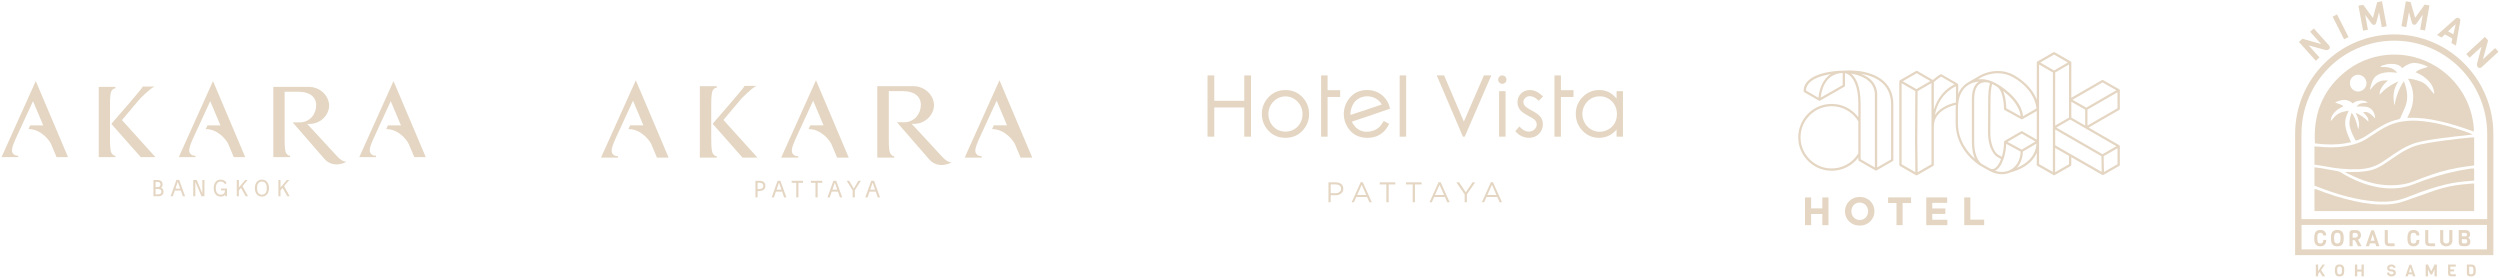 <svg xmlns="http://www.w3.org/2000/svg" width="972" height="108" viewBox="0 0 972 108" fill="none"><path d="M0.605 61.081H7.103V60.55C6.507 60.55 5.439 60.49 4.847 59.348C4.104 57.908 5.815 54.602 6.828 52.351C7.617 50.599 12.835 39.323 12.835 39.323L16.806 48.76H11.73L11.083 50.186C16.022 50.186 19.264 54.648 19.837 55.969L21.988 61.081H26.445L13.908 31.523L0.605 61.081Z" fill="#E4D6C2"></path><path d="M131.374 61.086C130.879 60.591 121.561 50.489 119.452 48.196H120.204C124.757 48.196 128.032 44.574 127.954 40.915C127.871 37.255 124.469 33.702 119.915 33.775H106.269V61.082H112.753V60.55C112.335 60.55 112.01 60.49 111.382 59.715C110.886 59.105 110.666 57.633 110.666 54.112V35.673H116.132C120.264 35.673 122.932 37.599 122.932 40.919C122.932 44.239 120.58 47.582 116.449 47.582C115.958 47.582 113.789 47.582 113.789 47.582C113.789 47.582 124.615 60.087 126.115 61.76C129.806 65.883 134.804 62.856 134.804 62.856C134.804 62.856 133.543 63.26 131.379 61.091" fill="#E4D6C2"></path><path d="M43.493 59.719C42.994 59.109 42.76 57.638 42.76 54.116V40.745C42.76 37.223 42.994 35.751 43.493 35.141C44.122 34.366 44.447 34.403 44.869 34.403V33.779H38.385V61.09H44.869V60.559C44.452 60.559 44.126 60.499 43.493 59.724" fill="#E4D6C2"></path><path d="M69.512 61.081H76.009V60.55C75.413 60.55 74.34 60.49 73.753 59.348C73.01 57.908 74.721 54.602 75.734 52.351C76.523 50.599 81.737 39.323 81.737 39.323L85.708 48.76H80.632L79.985 50.186C84.924 50.186 88.161 54.648 88.739 55.969L90.889 61.081H95.346L82.814 31.523L69.512 61.081Z" fill="#E4D6C2"></path><path d="M153 31.523L139.697 61.081H146.195V60.55C145.599 60.55 144.53 60.49 143.939 59.348C143.196 57.908 144.906 54.602 145.92 52.351C146.708 50.599 151.922 39.323 151.922 39.323L155.893 48.76H150.817L150.171 50.186C155.109 50.186 158.346 54.648 158.924 55.969L161.075 61.081H165.532L153 31.523Z" fill="#E4D6C2"></path><path d="M54.178 38.672C54.178 38.672 58.158 34.468 60.066 33.651H55.531C55.531 34.156 43.319 48.114 43.319 48.114L43.466 48.123L43.347 48.224L54.71 61.082H60.423L47.414 46.697L54.178 38.668V38.672Z" fill="#E4D6C2"></path><path d="M63.564 74.504C63.564 75.572 62.899 76.315 61.432 76.315H59.657V69.973H61.102C62.537 69.973 63.211 70.629 63.211 71.688C63.211 72.298 62.982 72.729 62.643 72.981C63.165 73.215 63.569 73.687 63.569 74.504H63.564ZM61.006 70.707H60.483V72.752H61.262C61.946 72.752 62.4 72.426 62.4 71.729C62.4 71.092 62.024 70.707 61.01 70.707H61.006ZM62.753 74.536C62.753 73.775 62.271 73.477 61.382 73.477H60.483V75.577H61.34C62.345 75.577 62.757 75.246 62.757 74.536H62.753Z" fill="#E4D6C2"></path><path d="M70.323 74.091H67.962L67.201 76.31H66.325L68.59 69.968H69.681L71.965 76.31H71.089L70.319 74.091H70.323ZM70.067 73.366L69.15 70.688H69.122L68.205 73.366H70.067Z" fill="#E4D6C2"></path><path d="M79.485 69.973V76.315H78.339L75.95 70.684V76.315H75.129V69.973H76.486L78.664 75.219V69.973H79.485Z" fill="#E4D6C2"></path><path d="M88.252 73.302V76.31H87.647L87.56 75.723C87.166 76.177 86.606 76.438 85.836 76.438C84.016 76.438 83.08 74.976 83.08 73.151C83.08 71.326 84.016 69.826 85.836 69.826C86.877 69.826 87.675 70.344 88.12 71.165L87.464 71.619C87.184 71.014 86.643 70.578 85.827 70.578C84.447 70.578 83.901 71.793 83.901 73.16C83.901 74.526 84.433 75.686 85.827 75.686C86.868 75.686 87.455 75.04 87.496 74.114V74.036H85.946V73.302H88.248H88.252Z" fill="#E4D6C2"></path><path d="M93.7 73.05L92.879 74.04V76.315H92.058V69.973H92.879V72.894L95.337 69.973H96.263L94.269 72.371L96.428 76.315H95.52L93.7 73.055V73.05Z" fill="#E4D6C2"></path><path d="M99.097 73.137C99.097 71.325 100.023 69.831 101.844 69.831C103.664 69.831 104.581 71.325 104.581 73.137C104.581 74.948 103.655 76.443 101.844 76.443C100.033 76.443 99.097 74.966 99.097 73.137ZM103.742 73.146C103.742 71.779 103.242 70.583 101.844 70.583C100.445 70.583 99.945 71.779 99.945 73.146C99.945 74.512 100.445 75.691 101.844 75.691C103.242 75.691 103.742 74.517 103.742 73.146Z" fill="#E4D6C2"></path><path d="M109.887 73.05L109.066 74.04V76.315H108.245V69.973H109.066V72.894L111.524 69.973H112.45L110.455 72.371L112.615 76.315H111.707L109.887 73.055V73.05Z" fill="#E4D6C2"></path><path d="M233.683 61.264H240.288V60.723C239.682 60.723 238.596 60.663 237.995 59.502C237.24 58.038 238.978 54.678 240.008 52.389C240.81 50.608 246.115 39.146 246.115 39.146L250.151 48.739H244.991L244.334 50.189C249.354 50.189 252.65 54.724 253.233 56.067L255.419 61.264H259.949L247.205 31.217L233.683 61.264Z" fill="#E4D6C2"></path><path d="M366.613 61.268C366.11 60.765 356.638 50.496 354.494 48.165H355.258C359.887 48.165 363.215 44.483 363.136 40.763C363.052 37.043 359.593 33.431 354.965 33.505H341.093V61.263H347.684V60.723C347.26 60.723 346.929 60.662 346.29 59.874C345.787 59.254 345.563 57.758 345.563 54.178V35.435H351.119C355.319 35.435 358.032 37.393 358.032 40.768C358.032 44.143 355.641 47.541 351.441 47.541C350.942 47.541 348.737 47.541 348.737 47.541C348.737 47.541 359.743 60.252 361.267 61.953C365.019 66.144 370.1 63.067 370.1 63.067C370.1 63.067 368.818 63.478 366.618 61.273" fill="#E4D6C2"></path><path d="M277.28 59.88C276.772 59.26 276.534 57.763 276.534 54.184V40.591C276.534 37.011 276.772 35.515 277.28 34.895C277.918 34.107 278.249 34.145 278.678 34.145V33.511H272.087V61.273H278.678V60.733C278.254 60.733 277.923 60.672 277.28 59.884" fill="#E4D6C2"></path><path d="M303.728 61.264H310.333V60.723C309.727 60.723 308.637 60.663 308.04 59.502C307.285 58.038 309.023 54.678 310.054 52.389C310.855 50.608 316.155 39.146 316.155 39.146L320.192 48.739H315.032L314.375 50.189C319.395 50.189 322.686 54.724 323.273 56.067L325.459 61.264H329.99L317.251 31.217L303.728 61.264Z" fill="#E4D6C2"></path><path d="M388.596 31.217L375.074 61.264H381.679V60.723C381.073 60.723 379.987 60.663 379.385 59.502C378.63 58.038 380.369 54.678 381.399 52.389C382.201 50.608 387.501 39.146 387.501 39.146L391.537 48.739H386.377L385.72 50.189C390.74 50.189 394.031 54.724 394.618 56.067L396.805 61.264H401.335L388.596 31.217Z" fill="#E4D6C2"></path><path d="M288.141 38.484C288.141 38.484 292.187 34.21 294.126 33.38H289.516C289.516 33.893 277.103 48.082 277.103 48.082L277.252 48.091L277.131 48.193L288.682 61.264H294.49L281.266 46.641L288.141 38.479V38.484Z" fill="#E4D6C2"></path><path d="M294.546 74.32V76.749H293.711V70.302H295.417C296.904 70.302 297.585 71.127 297.585 72.204C297.585 73.868 296.34 74.302 294.546 74.32ZM296.76 72.293C296.76 71.589 296.405 71.048 295.319 71.048H294.546V73.546C296.046 73.546 296.76 73.202 296.76 72.293Z" fill="#E4D6C2"></path><path d="M304.082 74.488H301.682L300.908 76.744H300.018L302.32 70.298H303.43L305.751 76.744H304.861L304.078 74.488H304.082ZM303.826 73.752L302.894 71.03H302.866L301.933 73.752H303.826Z" fill="#E4D6C2"></path><path d="M312.216 71.081H310.422V76.744H309.587V71.081H307.793V70.298H312.221V71.081H312.216Z" fill="#E4D6C2"></path><path d="M319.693 71.081H317.898V76.744H317.064V71.081H315.27V70.298H319.698V71.081H319.693Z" fill="#E4D6C2"></path><path d="M325.785 74.488H323.385L322.611 76.744H321.72L324.023 70.298H325.133L327.454 76.744H326.564L325.78 74.488H325.785ZM325.529 73.752L324.596 71.03H324.569L323.636 73.752H325.529Z" fill="#E4D6C2"></path><path d="M332.353 74.017V76.749H331.519V74.036L329.188 70.293H330.167L331.952 73.36L333.714 70.293H334.693L332.353 74.017Z" fill="#E4D6C2"></path><path d="M340.487 74.488H338.087L337.313 76.744H336.423L338.725 70.298H339.835L342.156 76.744H341.266L340.483 74.488H340.487ZM340.231 73.752L339.299 71.03H339.271L338.338 73.752H340.231Z" fill="#E4D6C2"></path><path d="M516.505 70.898H519.392C521.134 70.898 522.28 71.828 522.28 73.353V73.376C522.28 75.046 520.89 75.908 519.248 75.908H517.375V78.64H516.504V70.898H516.505ZM519.282 75.112C520.561 75.112 521.399 74.426 521.399 73.409V73.388C521.399 72.281 520.572 71.706 519.326 71.706H517.375V75.112H519.282Z" fill="#E4D6C2"></path><path d="M529.038 70.843H529.853L533.369 78.64H532.432L531.529 76.594H527.329L526.415 78.64H525.522L529.038 70.843ZM531.187 75.809L529.435 71.861L527.671 75.809H531.188H531.187Z" fill="#E4D6C2"></path><path d="M539.025 71.706H536.434V70.898H542.497V71.706H539.906V78.64H539.024V71.706H539.025Z" fill="#E4D6C2"></path><path d="M549.254 71.706H546.663V70.898H552.725V71.706H550.134V78.64H549.253V71.706H549.254Z" fill="#E4D6C2"></path><path d="M559.307 70.843H560.122L563.639 78.64H562.702L561.798 76.594H557.599L556.685 78.64H555.792L559.307 70.843ZM561.456 75.809L559.704 71.861L557.94 75.809H561.457H561.456Z" fill="#E4D6C2"></path><path d="M569.448 75.577L566.241 70.898H567.3L569.901 74.769L572.524 70.898H573.538L570.331 75.566V78.64H569.449V75.577H569.448Z" fill="#E4D6C2"></path><path d="M579.655 70.843H580.471L583.987 78.64H583.05L582.147 76.594H577.947L577.033 78.64H576.14L579.655 70.843ZM581.805 75.809L580.053 71.861L578.289 75.809H581.805Z" fill="#E4D6C2"></path><path d="M546.711 29.325H544.196V53.136H546.711V29.325Z" fill="#E4D6C2"></path><path d="M483.766 39.193H472.114V29.325H469.487V53.136H472.114V41.781H483.766V53.136H486.393V29.325H483.766V39.193Z" fill="#E4D6C2"></path><path d="M499.798 35.003C497.087 35.003 494.811 36.003 493.035 37.977C491.422 39.766 490.604 41.907 490.604 44.342C490.604 46.777 491.468 48.976 493.173 50.812C494.879 52.652 497.109 53.584 499.799 53.584C502.489 53.584 504.702 52.651 506.409 50.812C508.114 48.975 508.978 46.799 508.978 44.342C508.978 41.886 508.16 39.75 506.546 37.961C504.77 35.998 502.5 35.003 499.799 35.003H499.798ZM505.536 47.838C504.943 48.897 504.133 49.726 503.126 50.302C502.118 50.878 500.995 51.171 499.79 51.171C498.585 51.171 497.462 50.879 496.454 50.302C495.447 49.726 494.637 48.897 494.044 47.838C493.451 46.777 493.15 45.617 493.15 44.389C493.15 42.485 493.809 40.839 495.109 39.499C496.409 38.158 497.983 37.478 499.79 37.478C501.598 37.478 503.158 38.158 504.462 39.499C505.767 40.84 506.429 42.485 506.429 44.389C506.429 45.616 506.128 46.776 505.536 47.838Z" fill="#E4D6C2"></path><path d="M516.161 29.325H513.645V53.136H516.161V37.704H521.047V35.067H516.161V29.325Z" fill="#E4D6C2"></path><path d="M569.146 47.284L561.506 29.411L561.469 29.325H558.61L568.751 53.049L568.789 53.136H569.486L579.722 29.524L579.808 29.325H576.949L569.146 47.284Z" fill="#E4D6C2"></path><path d="M585.36 35.451H582.844V53.135H585.36V35.451Z" fill="#E4D6C2"></path><path d="M584.096 29.325C583.657 29.325 583.274 29.487 582.958 29.806C582.642 30.125 582.481 30.516 582.481 30.966C582.481 31.416 582.642 31.793 582.958 32.111C583.274 32.43 583.657 32.593 584.096 32.593C584.534 32.593 584.93 32.431 585.246 32.111C585.562 31.793 585.723 31.407 585.723 30.966C585.723 30.524 585.563 30.125 585.246 29.806C584.93 29.488 584.542 29.325 584.096 29.325Z" fill="#E4D6C2"></path><path d="M594.783 37.383C595.878 37.383 597.022 37.956 598.183 39.086L598.285 39.185L599.917 37.493L599.815 37.393C598.178 35.806 596.522 35.002 594.895 35.002C593.491 35.002 592.311 35.456 591.388 36.353C590.465 37.251 589.996 38.394 589.996 39.75C589.996 40.789 590.29 41.727 590.869 42.536C591.445 43.34 592.537 44.162 594.115 44.979C595.549 45.713 596.481 46.326 596.881 46.798C597.272 47.27 597.471 47.815 597.471 48.418C597.471 49.151 597.169 49.799 596.575 50.343C595.976 50.892 595.24 51.169 594.386 51.169C593.157 51.169 591.973 50.534 590.866 49.282L590.759 49.161L589.173 50.971L589.245 51.064C589.852 51.845 590.629 52.468 591.555 52.912C592.48 53.356 593.464 53.582 594.482 53.582C596.014 53.582 597.31 53.067 598.332 52.053C599.356 51.039 599.875 49.783 599.875 48.322C599.875 47.283 599.571 46.335 598.969 45.501C598.362 44.688 597.207 43.835 595.534 42.965C594.195 42.273 593.307 41.667 592.895 41.161C592.494 40.678 592.29 40.165 592.29 39.637C592.29 39.034 592.528 38.518 593.019 38.063C593.506 37.61 594.1 37.382 594.783 37.382L594.783 37.383Z" fill="#E4D6C2"></path><path d="M628.521 35.451V38.364C627.698 37.304 626.749 36.487 625.694 35.931C624.526 35.315 623.203 35.003 621.763 35.003C619.27 35.003 617.107 35.915 615.334 37.717C613.562 39.517 612.663 41.713 612.663 44.246C612.663 46.779 613.553 49.058 615.309 50.863C617.066 52.669 619.215 53.585 621.698 53.585C623.095 53.585 624.401 53.289 625.578 52.706C626.651 52.176 627.64 51.398 628.521 50.392V53.136H631.005V35.451H628.521ZM627.799 47.874C627.226 48.9 626.395 49.725 625.33 50.327C624.264 50.929 623.119 51.236 621.93 51.236C620.741 51.236 619.632 50.928 618.604 50.321C617.575 49.714 616.743 48.852 616.132 47.761C615.521 46.671 615.212 45.511 615.212 44.317C615.212 43.123 615.518 41.954 616.124 40.874C616.73 39.793 617.555 38.944 618.58 38.347C619.604 37.75 620.737 37.447 621.947 37.447C623.83 37.447 625.437 38.115 626.724 39.433C628.013 40.752 628.666 42.417 628.666 44.382C628.666 45.671 628.375 46.847 627.801 47.875L627.799 47.874Z" fill="#E4D6C2"></path><path d="M606.89 29.325H604.375V53.136H606.89V37.704H611.776V35.067H606.89V29.325Z" fill="#E4D6C2"></path><path d="M538.711 38.431C536.926 36.156 534.505 35.002 531.516 35.002C528.528 35.002 526.262 36.129 524.529 38.351C523.165 40.096 522.473 42.111 522.473 44.34C522.473 46.71 523.29 48.864 524.901 50.743C526.516 52.627 528.785 53.583 531.644 53.583C532.932 53.583 534.103 53.383 535.125 52.99C536.147 52.597 537.08 52.014 537.898 51.259C538.715 50.505 539.444 49.502 540.066 48.276L540.13 48.15L538.006 47.031L537.938 47.145C537.267 48.263 536.638 49.083 536.067 49.581C535.497 50.077 534.796 50.481 533.982 50.781C533.166 51.082 532.315 51.235 531.454 51.235C529.672 51.235 528.155 50.597 526.945 49.339C526.368 48.74 525.925 48.054 525.61 47.289L531.132 45.447L533.574 44.611L533.991 44.468L534.408 44.325L540.16 42.357L540.206 42.342L540.298 42.31L540.432 42.264C540.142 40.805 539.572 39.519 538.713 38.431H538.711ZM537.213 40.641C537.206 40.644 534.732 41.484 532.019 42.392C531.877 42.44 531.736 42.487 531.592 42.535C531.45 42.582 531.308 42.63 531.165 42.677C529.762 43.145 528.36 43.609 527.252 43.965L526.165 44.328L525.737 44.471L525.31 44.613L525.062 44.696C525.061 44.668 525.057 44.641 525.056 44.613C525.053 44.566 525.053 44.518 525.051 44.471C525.049 44.423 525.048 44.375 525.047 44.328C525.043 43.745 525.134 43.175 525.257 42.677C525.269 42.629 525.281 42.582 525.294 42.535C525.306 42.486 525.319 42.439 525.332 42.392H525.322C525.386 42.182 525.455 41.981 525.526 41.786C525.686 41.342 525.823 41.063 525.823 41.063H525.827C526.215 40.225 526.691 39.545 527.254 39.043C528.445 37.973 529.889 37.432 531.548 37.432C532.553 37.432 533.526 37.648 534.44 38.074C535.352 38.5 536.094 39.068 536.646 39.761C536.852 40.02 537.041 40.314 537.212 40.641H537.213Z" fill="#E4D6C2"></path><path d="M708.531 87.534V83.203H704.159V87.534H701.785V76.754H704.159V81.02H708.531V76.754H710.905V87.534H708.531Z" fill="#E4D6C2"></path><path d="M728.353 84.303C728.067 84.976 727.668 85.564 727.157 86.076C726.651 86.582 726.044 86.986 725.337 87.278C724.629 87.569 723.867 87.718 723.034 87.718C722.202 87.718 721.44 87.569 720.738 87.278C720.042 86.986 719.435 86.588 718.93 86.094C718.424 85.594 718.025 85.011 717.746 84.339C717.46 83.667 717.323 82.947 717.323 82.174V82.144C717.323 81.376 717.466 80.651 717.758 79.979C718.043 79.306 718.442 78.717 718.953 78.206C719.465 77.694 720.066 77.296 720.774 77.004C721.476 76.713 722.243 76.564 723.076 76.564C723.909 76.564 724.67 76.713 725.372 77.004C726.068 77.296 726.675 77.694 727.181 78.188C727.686 78.688 728.085 79.271 728.364 79.943C728.65 80.615 728.787 81.335 728.787 82.108V82.138C728.787 82.905 728.644 83.631 728.353 84.303ZM726.306 82.138C726.306 81.674 726.229 81.24 726.068 80.829C725.908 80.419 725.682 80.062 725.39 79.752C725.099 79.443 724.754 79.199 724.349 79.021C723.95 78.842 723.51 78.753 723.04 78.753C722.57 78.753 722.118 78.842 721.726 79.015C721.333 79.187 720.994 79.431 720.708 79.741C720.429 80.05 720.203 80.407 720.048 80.811C719.887 81.216 719.81 81.65 719.81 82.114V82.144C719.81 82.608 719.887 83.042 720.048 83.453C720.209 83.863 720.435 84.22 720.726 84.529C721.018 84.839 721.363 85.083 721.761 85.261C722.154 85.44 722.594 85.529 723.076 85.529C723.558 85.529 723.986 85.44 724.385 85.267C724.783 85.094 725.128 84.851 725.408 84.541C725.688 84.232 725.914 83.875 726.068 83.471C726.229 83.066 726.306 82.632 726.306 82.168V82.138Z" fill="#E4D6C2"></path><path d="M739.733 78.938V87.534H737.359V78.938H734.081V76.749H743.016V78.938H739.733Z" fill="#E4D6C2"></path><path d="M748.941 87.534V76.754H757.056V78.866H751.279V81.055H756.36V83.167H751.279V85.434H757.133V87.546H748.941V87.534Z" fill="#E4D6C2"></path><path d="M763.7 87.534V76.754H766.074V85.392H771.452V87.534H763.7Z" fill="#E4D6C2"></path><path d="M823.974 56.457L812.07 49.592L823.962 42.727C824.098 42.65 824.188 42.501 824.188 42.34V35.089C824.188 35.059 824.17 35.035 824.164 35.011C824.152 34.964 824.152 34.91 824.122 34.869C824.104 34.845 824.081 34.827 824.057 34.803C824.027 34.768 823.997 34.732 823.956 34.702L817.686 31.145C817.549 31.067 817.382 31.067 817.24 31.145L805.33 38.016V24.28C805.33 24.119 805.247 23.971 805.104 23.893C805.08 23.881 805.05 23.881 805.027 23.875L798.84 20.306C798.703 20.229 798.531 20.229 798.394 20.306L792.219 23.863C792.189 23.875 792.153 23.869 792.124 23.887C791.987 23.965 791.898 24.113 791.898 24.274V38.795C790.88 36.094 788.519 32.364 783.058 29.223C783.028 29.206 782.992 29.188 782.957 29.182C780.993 28.087 778.828 27.558 776.532 27.593C772.861 27.665 770.155 29.17 770.036 29.235L765.265 31.972C765.235 31.989 765.211 32.019 765.188 32.043C763.433 33.084 762.154 34.589 761.351 36.534V32.888C761.351 32.888 761.339 32.852 761.339 32.834C761.333 32.781 761.321 32.727 761.297 32.68C761.279 32.644 761.243 32.614 761.214 32.584C761.196 32.566 761.184 32.543 761.166 32.531H761.154C761.142 32.525 761.142 32.513 761.13 32.507L754.866 28.902C754.73 28.825 754.563 28.825 754.426 28.902C754.39 28.92 753.117 29.658 751.505 31.085L745.438 27.593C745.301 27.516 745.128 27.516 744.991 27.593L738.674 31.21C738.632 31.234 738.602 31.276 738.573 31.311C738.555 31.335 738.525 31.347 738.513 31.371C738.489 31.418 738.483 31.472 738.471 31.526C738.471 31.549 738.454 31.573 738.454 31.597V64.137C738.46 64.297 738.543 64.446 738.686 64.523L744.926 68.117C744.997 68.158 745.069 68.176 745.146 68.176C745.223 68.176 745.301 68.158 745.366 68.117L751.642 64.512C751.779 64.434 751.868 64.285 751.868 64.125V49.223C751.868 49.223 751.868 49.193 751.868 49.181C751.868 46.255 753.379 43.935 756.36 42.287C757.966 41.401 759.584 40.954 760.411 40.764C760.375 41.258 760.351 41.757 760.351 42.287V47.879C760.351 58.521 769.405 64.125 769.988 64.47C770.006 64.482 770.018 64.488 770.024 64.488C770.024 64.488 770.054 64.506 770.071 64.512C770.083 64.512 770.095 64.512 770.107 64.517L773.105 66.213C773.105 66.213 773.135 66.243 773.153 66.255C774.854 67.236 776.639 67.736 778.34 67.736C779.518 67.736 780.654 67.498 781.695 67.016C784.979 66.147 789.946 64.083 791.886 59.36V64.065C791.886 64.226 791.969 64.375 792.112 64.452L798.191 67.92C798.227 68.004 798.287 68.075 798.364 68.117C798.435 68.158 798.513 68.176 798.59 68.176C798.667 68.176 798.745 68.158 798.81 68.117L805.098 64.512C805.235 64.434 805.324 64.285 805.324 64.125V61.115L817.382 68.015C817.448 68.051 817.525 68.075 817.602 68.075C817.68 68.075 817.757 68.057 817.823 68.015L823.962 64.482C824.098 64.404 824.188 64.256 824.188 64.095V56.849C824.188 56.689 824.104 56.54 823.962 56.463L823.974 56.457ZM805.33 60.08L804.884 59.824L804.438 59.568L799.06 56.487V50.359L804.354 53.417L804.438 53.465L804.884 53.721L805.33 53.976L817.013 60.722L817.144 66.838L805.33 60.074V60.08ZM804.438 63.863L799.042 66.957V57.516L804.438 60.603V63.869V63.863ZM784.123 65.261C784.307 65.065 784.474 64.863 784.64 64.648C784.64 64.648 784.646 64.642 784.652 64.636C784.807 64.428 784.955 64.214 785.098 63.988C785.104 63.976 785.11 63.964 785.122 63.952C785.985 62.548 786.472 60.829 786.508 58.926L791.802 55.82C791.446 61.085 787.591 63.839 784.134 65.261H784.123ZM752.267 44.756C752.273 44.72 752.285 44.69 752.291 44.654C752.368 44.268 752.451 43.899 752.546 43.536C752.57 43.447 752.594 43.358 752.618 43.268C752.832 42.477 753.088 41.745 753.379 41.067C753.409 41.002 753.433 40.937 753.462 40.871C753.76 40.193 754.087 39.574 754.432 39.009C754.456 38.967 754.486 38.92 754.515 38.878C754.872 38.307 755.241 37.79 755.622 37.326C755.646 37.302 755.663 37.272 755.687 37.248C756.08 36.778 756.473 36.362 756.871 35.987C756.883 35.975 756.895 35.963 756.913 35.951C757.109 35.767 757.305 35.594 757.496 35.434C757.698 35.267 757.894 35.113 758.085 34.964C758.085 34.964 758.097 34.958 758.102 34.952C758.287 34.815 758.471 34.684 758.65 34.565C758.656 34.565 758.662 34.559 758.668 34.553C759.025 34.316 759.358 34.113 759.661 33.953C759.673 33.947 759.685 33.941 759.691 33.935C759.982 33.774 760.238 33.655 760.446 33.56C760.452 33.56 760.464 33.554 760.47 33.548V39.836C759.126 40.121 754.545 41.329 752.279 44.756H752.267ZM739.346 63.869V32.358L744.67 35.428L744.563 54.607L744.688 66.945L739.346 63.869ZM739.792 31.585L745.211 28.48L750.518 31.531L745.116 34.649L743.552 33.75L739.792 31.585ZM759.911 32.822C759.911 32.822 759.869 32.84 759.851 32.852C759.792 32.882 759.732 32.912 759.667 32.941C759.602 32.977 759.536 33.007 759.465 33.042C759.364 33.096 759.263 33.15 759.161 33.209C759.096 33.245 759.031 33.286 758.959 33.328C758.888 33.37 758.816 33.411 758.745 33.453C758.668 33.501 758.596 33.548 758.519 33.596C758.448 33.643 758.37 33.691 758.293 33.744C758.216 33.798 758.132 33.846 758.055 33.905C757.942 33.982 757.823 34.066 757.71 34.155C757.603 34.232 757.496 34.316 757.389 34.399C757.305 34.464 757.216 34.536 757.127 34.607C757.044 34.678 756.954 34.75 756.871 34.821C756.782 34.898 756.699 34.97 756.609 35.053C756.526 35.13 756.437 35.208 756.354 35.285C756.246 35.386 756.133 35.493 756.026 35.606C755.967 35.666 755.907 35.713 755.854 35.773C755.437 36.195 755.009 36.689 754.581 37.254C754.575 37.26 754.569 37.272 754.563 37.278C754.432 37.456 754.301 37.635 754.17 37.825C754.147 37.855 754.129 37.891 754.105 37.926C753.992 38.093 753.879 38.271 753.766 38.45C753.736 38.503 753.7 38.557 753.671 38.611C753.57 38.777 753.468 38.944 753.373 39.122C753.332 39.194 753.296 39.265 753.26 39.336C753.171 39.503 753.082 39.669 752.998 39.842C752.957 39.925 752.915 40.014 752.874 40.104C752.796 40.27 752.713 40.443 752.642 40.615C752.6 40.716 752.558 40.818 752.517 40.919C752.445 41.091 752.374 41.264 752.308 41.436C752.267 41.549 752.225 41.668 752.183 41.781C752.124 41.954 752.059 42.132 752.005 42.311C751.963 42.436 751.928 42.566 751.886 42.697C751.886 42.697 751.886 42.709 751.886 42.715V31.93C753.153 30.776 754.23 30.056 754.676 29.782L759.935 32.81L759.911 32.822ZM750.97 63.857L745.586 66.951H745.58L745.455 54.607L745.503 46.273V45.761L745.527 41.424L745.539 39.788L745.562 35.428L749.352 33.245L750.589 32.531L750.964 32.317V32.81V48.402V48.92V49.437V63.869L750.97 63.857ZM761.243 47.867V42.275C761.243 37.623 762.707 34.518 765.699 32.775C766.151 32.531 766.651 32.323 767.222 32.138L767.359 32.097C767.424 32.079 767.484 32.055 767.567 32.037C767.847 31.96 768.132 31.894 768.418 31.847C768.483 31.835 768.543 31.829 768.608 31.817C768.846 31.781 769.09 31.746 769.34 31.728C769.364 31.728 769.393 31.728 769.417 31.722C769.364 31.752 769.31 31.799 769.256 31.835C769.233 31.853 769.209 31.87 769.185 31.888C769.096 31.948 769.007 32.001 768.917 32.073C767.412 33.28 766.651 35.499 766.651 38.67V49.651C766.651 49.651 766.651 49.699 766.651 49.723V55.077C766.651 58.182 767.21 60.318 767.876 61.763C765.152 59.342 761.249 54.69 761.249 47.879L761.243 47.867ZM776.55 28.486C778.733 28.45 780.767 28.956 782.618 30.009C782.647 30.026 782.677 30.038 782.713 30.044C790.809 34.744 791.683 40.889 791.779 42.186L786.544 45.184C785.943 38.182 777.157 33.06 776.77 32.834L775.854 32.311C775.431 32.073 774.967 31.853 774.39 31.615C774.206 31.543 774.027 31.478 773.843 31.413C773.825 31.407 773.801 31.395 773.784 31.389C773.587 31.323 773.391 31.258 773.195 31.204C772.725 31.067 772.267 30.966 771.826 30.901L771.577 30.865C771.291 30.829 770.994 30.806 770.643 30.782H770.565C770.559 30.782 770.547 30.782 770.541 30.782C770.024 30.764 769.512 30.782 769.007 30.835L770.47 29.997C770.47 29.997 773.105 28.539 776.544 28.474L776.55 28.486ZM793.266 24.292L798.62 21.21L803.98 24.298L798.632 27.397L798.608 27.409L793.248 24.304L793.272 24.292H793.266ZM805.782 38.789L817.466 32.049L822.837 35.095L811.16 41.847L809.595 40.954L805.782 38.789ZM822.855 56.844L817.454 59.955L814.527 58.265L805.33 52.953L804.884 52.697L804.438 52.441L799.506 49.592L804.438 46.737L804.878 46.481H804.884L805.33 46.737L810.904 49.949L810.987 49.996L822.855 56.844ZM785.312 43.608V43.619C785.378 43.84 785.431 44.066 785.479 44.292C785.491 44.351 785.503 44.405 785.515 44.464C785.55 44.666 785.586 44.869 785.604 45.077C785.604 45.107 785.604 45.142 785.61 45.172L780.036 42.114C780.024 41.139 779.899 37.813 778.775 35.321C781.059 37.076 784.253 40.05 785.306 43.602L785.312 43.608ZM767.561 55.059V38.658C767.561 35.773 768.21 33.786 769.489 32.757C769.56 32.697 769.637 32.65 769.709 32.596C769.75 32.572 769.786 32.543 769.828 32.519C769.911 32.465 769.994 32.418 770.083 32.376C770.149 32.34 770.22 32.311 770.286 32.287C770.399 32.239 770.512 32.198 770.625 32.162C770.696 32.138 770.773 32.12 770.845 32.102C770.91 32.085 770.97 32.067 771.029 32.055C771.154 32.031 771.279 32.013 771.398 32.001C771.44 32.001 771.481 31.995 771.523 31.989C772.13 31.942 772.653 32.025 772.957 32.091H772.969C773.189 32.15 773.403 32.221 773.623 32.299C773.647 32.305 773.665 32.317 773.688 32.323C773.236 34.095 773.004 36.243 773.004 38.718C773.004 38.771 772.939 44.416 772.939 51.442C772.939 58.468 776.169 60.782 776.306 60.865C776.324 60.877 776.342 60.883 776.359 60.895L778.001 61.846C777.275 63.774 776.3 65.13 775.283 65.588C774.813 65.796 774.349 65.802 773.873 65.606C773.784 65.57 773.7 65.529 773.617 65.481L770.476 63.709C770.476 63.709 767.555 61.977 767.555 55.071L767.561 55.059ZM780.512 55.16L786.062 51.942L791.38 55.029L786.044 58.158L785.8 58.027L780.512 55.166V55.16ZM792.79 25.077L798.168 28.188L798.15 66.855L792.79 63.798V25.077ZM810.714 48.813L805.33 45.707V39.556L810.714 42.62V48.813ZM811.606 42.614L814.527 40.925L823.289 35.862V42.085L811.606 48.825V42.614ZM804.438 38.789V45.707L804.42 45.719L799.048 48.825L799.06 28.188V28.17L804.438 25.053V38.789ZM791.898 54.297L786.282 51.038C786.145 50.954 785.973 50.954 785.836 51.038L779.375 54.785C779.239 54.863 779.161 55.005 779.155 55.16C779.155 55.166 779.155 55.172 779.155 55.178C779.155 57.171 778.852 59.205 778.305 60.978L776.776 60.092C776.776 60.092 776.758 60.086 776.752 60.08C776.455 59.871 773.837 57.855 773.837 51.436C773.837 44.416 773.903 38.777 773.903 38.718C773.903 36.368 774.117 34.333 774.533 32.656C774.854 32.798 775.146 32.941 775.408 33.09L776.246 33.572C776.246 33.572 776.282 33.614 776.306 33.625C776.306 33.625 776.336 33.643 776.383 33.673C779.197 35.404 779.149 42.305 779.149 42.376C779.149 42.543 779.239 42.691 779.381 42.775L785.895 46.344C785.961 46.38 786.038 46.398 786.109 46.398C786.187 46.398 786.264 46.374 786.336 46.338C786.336 46.338 786.341 46.332 786.347 46.326L791.898 43.144V54.297ZM775.663 66.391C776.978 65.796 778.156 64.166 778.977 61.793C778.989 61.769 778.995 61.739 779.001 61.71C779.596 59.961 779.958 57.938 780.03 55.922L785.58 58.92L785.604 58.932H785.616C785.538 62.293 783.95 64.999 781.333 66.201C781.321 66.201 781.315 66.207 781.303 66.213C779.613 66.98 777.632 67.034 775.657 66.391H775.663ZM823.301 63.833L818.037 66.861L818.013 65.832L817.9 60.722L823.295 57.617V63.833H823.301Z" fill="#E4D6C2"></path><path d="M716.848 27.451C716.848 27.451 716.836 27.451 716.83 27.451C716.77 27.451 716.711 27.451 716.657 27.451C714.646 27.48 701.25 27.974 701.25 35.44C701.25 35.601 701.333 35.749 701.476 35.827L707.175 39.122C707.175 39.122 707.181 39.134 707.187 39.134C707.258 39.176 707.335 39.194 707.413 39.194C707.49 39.194 707.567 39.176 707.633 39.134L717.109 33.709C717.246 33.632 717.335 33.483 717.335 33.322V28.414C717.853 28.533 718.751 28.866 719.667 29.836C720.97 31.216 722.523 34.179 722.523 40.449V45.6C720.458 42.87 717.341 40.943 713.831 40.502C709.786 39.991 705.818 41.341 702.957 44.203C700.102 47.064 698.751 51.032 699.263 55.077C699.989 60.835 704.7 65.547 710.464 66.278C711.03 66.35 711.589 66.386 712.148 66.386C715.598 66.386 718.876 65.047 721.339 62.584C721.767 62.156 722.16 61.692 722.523 61.216V62.174C722.523 62.334 722.606 62.483 722.749 62.56L729.185 66.267C729.257 66.308 729.328 66.326 729.405 66.326C729.483 66.326 729.56 66.308 729.631 66.267C729.643 66.261 729.649 66.249 729.661 66.237L735.854 62.674C736.02 62.608 736.139 62.447 736.139 62.257V40.651C736.139 36.886 734.902 33.852 732.457 31.621C726.931 26.582 717.264 27.415 716.853 27.451H716.848ZM735.241 61.995L729.852 65.101V36.939C729.852 36.903 729.852 36.874 729.852 36.838C729.852 36.588 729.84 36.344 729.822 36.106C729.81 35.981 729.792 35.868 729.774 35.749C729.756 35.606 729.745 35.464 729.715 35.333C729.691 35.196 729.661 35.071 729.631 34.94C729.608 34.827 729.584 34.714 729.554 34.601C729.518 34.464 729.471 34.339 729.429 34.209C729.399 34.113 729.37 34.012 729.334 33.917C729.286 33.786 729.227 33.661 729.173 33.536C729.138 33.453 729.102 33.364 729.06 33.286C729.001 33.162 728.93 33.037 728.864 32.918C728.822 32.846 728.781 32.769 728.739 32.698C728.668 32.573 728.59 32.454 728.507 32.341C728.466 32.275 728.418 32.216 728.376 32.15C728.293 32.031 728.204 31.918 728.109 31.805C728.067 31.752 728.019 31.698 727.978 31.645C727.877 31.532 727.775 31.419 727.674 31.311C727.633 31.27 727.591 31.228 727.549 31.181C727.436 31.068 727.323 30.96 727.204 30.853C727.169 30.824 727.133 30.788 727.091 30.758C726.96 30.645 726.836 30.538 726.699 30.437C726.675 30.419 726.645 30.395 726.621 30.378C726.473 30.265 726.324 30.157 726.169 30.056C726.163 30.056 726.157 30.05 726.151 30.044C725.277 29.461 724.331 29.003 723.373 28.652C726.241 29.116 729.495 30.128 731.862 32.287C734.111 34.339 735.253 37.153 735.253 40.657V62.001L735.241 61.995ZM710.577 65.398C705.206 64.72 700.821 60.336 700.149 54.97C699.673 51.198 700.929 47.504 703.594 44.839C706.259 42.174 709.953 40.919 713.724 41.395C717.419 41.865 720.649 44.09 722.523 47.177V59.628C722.017 60.461 721.416 61.246 720.708 61.954C718.043 64.619 714.349 65.874 710.577 65.398ZM723.415 59.866V40.455C723.415 33.269 721.458 30.05 719.685 28.617C721.327 28.89 723.439 29.438 725.229 30.526C725.265 30.55 725.301 30.574 725.342 30.592C725.61 30.758 725.872 30.943 726.122 31.133C726.157 31.163 726.193 31.192 726.229 31.222C726.485 31.424 726.728 31.639 726.96 31.877C726.96 31.877 726.96 31.877 726.966 31.883C727.151 32.073 727.329 32.275 727.496 32.489C727.514 32.507 727.526 32.525 727.543 32.549C727.71 32.769 727.871 32.995 728.007 33.239C728.007 33.245 728.019 33.257 728.019 33.269C728.15 33.495 728.263 33.727 728.37 33.971C728.388 34.012 728.406 34.054 728.424 34.102C728.531 34.363 728.626 34.631 728.703 34.916C728.703 34.928 728.703 34.94 728.709 34.952C728.781 35.214 728.828 35.493 728.87 35.779C728.882 35.85 728.888 35.922 728.9 35.993C728.918 36.148 728.93 36.303 728.941 36.457C728.941 36.487 728.941 36.517 728.941 36.546C728.947 36.677 728.953 36.808 728.953 36.945V65.113L723.409 61.918V59.872L723.415 59.866ZM711.815 28.801C711.47 29.015 711.155 29.259 710.857 29.515C710.786 29.574 710.714 29.634 710.649 29.693C710.542 29.789 710.441 29.89 710.34 29.991C710.274 30.056 710.209 30.122 710.143 30.193C710.048 30.294 709.953 30.401 709.864 30.508C709.81 30.574 709.757 30.639 709.703 30.711C709.507 30.955 709.322 31.204 709.156 31.46C709.138 31.484 709.12 31.508 709.102 31.538C709.025 31.657 708.953 31.781 708.882 31.9C708.84 31.972 708.799 32.043 708.757 32.115C708.692 32.233 708.626 32.352 708.567 32.471C708.531 32.549 708.489 32.62 708.454 32.698C708.394 32.816 708.335 32.935 708.281 33.06C708.252 33.126 708.228 33.191 708.198 33.251C708.091 33.501 707.99 33.751 707.901 33.994C707.883 34.048 707.859 34.096 707.841 34.149C707.799 34.274 707.758 34.393 707.722 34.512C707.698 34.583 707.674 34.655 707.657 34.726C707.621 34.845 707.585 34.958 707.555 35.077C707.538 35.142 707.52 35.214 707.502 35.279C707.472 35.392 707.442 35.511 707.413 35.624C707.401 35.666 707.395 35.702 707.389 35.737C707.335 35.975 707.288 36.201 707.246 36.422C707.234 36.469 707.228 36.523 707.216 36.57C707.199 36.671 707.181 36.767 707.169 36.868C707.157 36.921 707.151 36.975 707.145 37.028C707.133 37.123 707.115 37.213 707.103 37.296C707.097 37.344 707.091 37.385 707.086 37.433C707.056 37.647 707.038 37.843 707.02 38.01L702.154 35.202C702.362 31.121 707.639 29.473 711.815 28.807V28.801ZM707.924 37.796C707.924 37.766 707.924 37.736 707.936 37.706C707.954 37.564 707.972 37.409 707.996 37.242C707.996 37.213 708.008 37.177 708.008 37.141C708.031 36.963 708.061 36.778 708.103 36.582C708.103 36.576 708.103 36.57 708.103 36.564C708.133 36.392 708.174 36.213 708.21 36.029C708.21 36.023 708.21 36.017 708.21 36.011C708.293 35.63 708.4 35.226 708.531 34.809C708.531 34.803 708.531 34.791 708.537 34.786C708.602 34.583 708.668 34.381 708.745 34.179C708.745 34.173 708.745 34.161 708.751 34.155C708.829 33.941 708.918 33.733 709.007 33.519C710.447 30.235 712.945 28.504 716.425 28.373V33.078L707.895 37.962C707.895 37.909 707.906 37.861 707.912 37.802L707.924 37.796Z" fill="#E4D6C2"></path><path d="M945.219 24.725C934.167 18.947 920.719 20.386 911.258 28.365C902.814 35.485 899.366 44.737 900.053 55.739C904.779 56.364 909.404 56.397 914.091 55.272C913.928 54.917 913.81 54.67 913.705 54.42C913.273 53.389 912.786 52.378 912.435 51.322C912.144 50.455 911.936 49.542 911.838 48.635C911.655 46.948 912.099 45.365 912.821 43.85C912.932 43.618 913.022 43.373 913.158 43.053C911.687 43.272 910.35 43.519 909.148 44.203C907.925 44.896 907.165 46.086 906.217 47.097C906.181 45.635 906.841 44.515 907.802 43.537C908.741 42.579 909.863 41.888 911.148 41.341C910.189 40.466 909.02 40.33 907.85 39.876C910.322 38.621 912.623 38.273 914.774 40.212C916.177 38.855 919.356 38.689 920.591 39.882C919.808 39.962 919.04 39.987 918.295 40.131C917.512 40.28 916.819 40.64 916.279 41.427C917.419 41.427 918.423 41.344 919.409 41.444C921.692 41.676 922.965 42.841 923.439 45.43C923.469 45.594 923.414 45.771 923.394 46.018C921.487 43.842 920.257 43.227 918.766 43.666C920.357 45.095 921.005 46.217 920.801 47.306C919.409 45.793 917.81 44.671 915.833 43.847C917.13 46.161 917.537 48.703 916.862 50.268C916.786 49.978 916.724 49.776 916.683 49.57C916.34 47.77 915.74 46.066 914.804 44.485C914.686 44.286 914.523 44.112 914.302 43.822C914.124 44.422 913.968 44.871 913.86 45.329C913.564 46.582 913.276 47.843 913.584 49.139C914.046 51.085 914.882 52.877 915.873 54.602C915.895 54.642 915.966 54.655 916.046 54.695C917.323 54.274 918.558 53.699 919.712 52.963C921.145 52.05 922.563 51.11 923.986 50.18C926.613 48.458 929.386 47.064 932.481 46.411C932.907 46.32 933.158 46.098 933.329 45.71C933.861 44.482 934.425 43.265 934.955 42.034C936.001 39.614 936.172 37.118 935.545 34.565C935.309 33.602 935.123 32.618 934.611 31.587C932.624 34.502 931.612 37.666 930.957 40.983C930.307 37.681 930.41 34.517 932.556 31.673C931.803 31.96 931.123 32.268 930.47 32.629C929.836 32.979 929.216 33.357 928.623 33.773C928.009 34.204 927.416 34.673 926.849 35.17C926.302 35.646 925.803 36.181 925.175 36.793C925.143 35.858 925.389 35.172 925.725 34.537C926.049 33.924 926.428 33.324 926.872 32.797C927.321 32.263 927.883 31.827 928.445 31.302C926.204 31.199 924.257 31.126 921.549 34.968C921.549 34.562 921.499 34.333 921.559 34.133C921.835 33.198 922.059 32.238 922.455 31.355C923.065 29.994 924.134 29.086 925.567 28.628C927.017 28.164 928.493 27.975 930.009 28.108C930.639 28.164 931.266 28.222 931.986 28.287C931.853 28.093 931.778 27.949 931.672 27.834C931.13 27.251 930.475 26.84 929.743 26.545C928.659 26.112 927.532 26.018 926.383 26.056C926.101 26.066 925.82 26.038 925.469 26.026C925.582 25.865 925.605 25.807 925.645 25.781C925.785 25.693 925.928 25.597 926.081 25.539C927.941 24.806 929.846 24.612 931.805 25.073C932.701 25.285 933.417 25.774 934.001 26.485C934.27 26.278 934.483 26.099 934.709 25.94C936.092 24.977 937.58 24.312 939.304 24.501C940.807 24.667 942.235 25.134 943.61 25.756C943.705 25.799 943.781 25.877 943.971 26.018C942.265 26.56 940.546 26.85 939.153 28.083C939.447 28.212 939.645 28.3 939.846 28.386C941.64 29.154 943.183 30.284 944.486 31.739C945.575 32.956 946.252 34.376 946.436 36.012C946.453 36.176 946.398 36.347 946.365 36.579C945.437 35.477 944.604 34.436 943.713 33.45C942.772 32.414 941.58 31.761 940.242 31.373C938.985 31.008 937.735 30.609 936.235 30.604C939.246 35.792 938.694 40.792 935.939 45.786C936.262 45.806 936.448 45.834 936.634 45.826C940.611 45.667 944.511 46.214 948.38 47.077C952.704 48.037 956.91 49.388 961.076 50.881C961.324 50.969 961.578 51.042 961.851 51.13C961.781 42.587 957.058 30.917 945.219 24.725ZM916.842 35.591C915.065 35.581 913.632 34.123 913.634 32.323C913.634 30.529 915.085 29.056 916.849 29.061C918.596 29.069 920.091 30.579 920.091 32.334C920.089 34.088 918.583 35.598 916.842 35.591Z" fill="#E4D6C2"></path><path d="M961.39 52.298C960.832 52.363 960.275 52.431 959.718 52.494C956.155 52.905 952.581 53.258 949.025 53.74C946.273 54.11 943.515 54.529 940.807 55.131C937.088 55.961 933.816 57.829 930.689 59.959C929.306 60.899 927.913 61.825 926.546 62.788C923.642 64.832 920.372 65.667 916.882 65.79C912.606 65.944 908.377 65.525 904.184 64.711C902.999 64.482 901.22 64.242 899.863 64.008V56.931C900.385 56.964 901.122 56.992 901.479 57.027C906.111 57.496 910.703 57.395 915.218 56.109C917.05 55.59 918.784 54.846 920.39 53.815C921.913 52.837 923.424 51.836 924.945 50.853C927.637 49.109 930.516 47.815 933.698 47.293C935.708 46.963 937.728 46.837 939.768 46.948C946.25 47.296 952.413 49.071 958.516 51.13C959.482 51.456 960.438 51.816 961.39 52.298Z" fill="#E4D6C2"></path><path d="M961.952 53.437V64.323C961.937 64.325 961.919 64.328 961.902 64.328C961.201 64.418 960.491 64.514 959.781 64.603C954.772 65.233 949.864 66.314 945.101 68.003C942.794 68.823 940.503 69.69 938.227 70.588C935.836 71.528 933.341 71.893 930.804 72.004C926.172 72.206 921.725 71.281 917.436 69.584C915.783 68.929 914.189 68.124 912.571 67.381C912.33 67.27 912.109 67.116 911.878 66.982C911.901 66.939 911.923 66.897 911.943 66.854C913.64 66.854 915.338 66.907 917.032 66.836C918.249 66.783 919.467 66.609 920.674 66.415C922.879 66.062 924.872 65.142 926.724 63.919C928.561 62.704 930.368 61.444 932.205 60.231C934.892 58.456 937.723 56.954 940.872 56.215C942.872 55.744 944.907 55.411 946.94 55.113C949.856 54.685 952.785 54.329 955.711 53.971C957.422 53.762 959.139 53.606 960.855 53.437C961.184 53.404 961.515 53.432 961.902 53.432C961.919 53.432 961.937 53.432 961.952 53.437Z" fill="#E4D6C2"></path><path d="M961.952 71.356V82.053H899.863V73.487C900.249 73.55 900.681 73.613 900.819 73.668C905.551 75.569 910.395 77.102 915.376 78.188C919.795 79.154 924.252 79.734 928.789 79.441C930.879 79.308 932.912 78.877 934.892 78.173C938.822 76.782 942.752 75.38 946.697 74.034C950.21 72.834 953.818 72.052 957.515 71.694C958.732 71.576 959.949 71.47 961.169 71.367C961.332 71.351 961.673 71.354 961.952 71.356Z" fill="#E4D6C2"></path><path d="M961.952 65.555V70.169C961.939 70.182 961.924 70.192 961.911 70.204C961.528 70.247 961.151 70.3 960.775 70.325C957.384 70.547 954.014 70.938 950.712 71.767C946.338 72.864 942.049 74.235 937.866 75.937C935.911 76.731 933.931 77.48 931.853 77.919C929.1 78.498 926.317 78.531 923.539 78.309C915.702 77.682 908.259 75.44 900.972 72.604C900.763 72.524 900.565 72.423 900.354 72.35C900.254 72.312 900.063 72.256 899.863 72.186V65.051C900.635 65.16 901.75 65.266 902.43 65.384C904.565 65.762 906.701 66.13 908.831 66.539C909.283 66.624 909.745 66.798 910.134 67.04C914.648 69.849 919.466 71.898 924.714 72.819C929.432 73.645 934.064 73.376 938.576 71.581C944.067 69.397 949.688 67.628 955.477 66.445C957.221 66.09 958.98 65.823 960.737 65.538C961.088 65.482 961.455 65.53 961.911 65.53C961.924 65.538 961.939 65.548 961.952 65.555Z" fill="#E4D6C2"></path><path d="M899.601 11.056L905.516 17.649C905.719 17.875 905.825 18.13 905.832 18.415C905.84 18.7 905.752 18.927 905.569 19.093C905.097 19.519 904.465 19.595 903.672 19.318L897.591 17.636L901.815 22.343L900.389 23.634L893.81 16.302L895.182 15.059L902.482 17.149L898.176 12.349L899.601 11.059V11.056Z" fill="#E4D6C2"></path><path d="M913.092 14.401L911.383 15.276L906.927 6.478L908.635 5.603L913.092 14.401Z" fill="#E4D6C2"></path><path d="M924.957 4.761L923.906 8.767C923.745 9.304 923.477 9.609 923.1 9.68C922.724 9.75 922.362 9.551 922.014 9.08L919.572 5.772L920.651 11.566L918.766 11.921L916.957 2.218L918.817 1.867L922.588 6.955L924.257 0.844L926.117 0.493L927.926 10.197L926.041 10.552L924.962 4.759L924.957 4.761Z" fill="#E4D6C2"></path><path d="M941.991 5.699L939.602 9.075C939.261 9.521 938.902 9.71 938.528 9.644C938.152 9.576 937.883 9.261 937.72 8.699L936.596 4.738L935.572 10.542L933.682 10.207L935.396 0.483L937.258 0.816L939 6.914L942.709 1.786L944.571 2.119L942.854 11.84L940.965 11.505L941.989 5.701L941.991 5.699Z" fill="#E4D6C2"></path><path d="M954.867 17.729L953.121 16.746L953.47 14.986L950.591 13.365L949.291 14.588L947.545 13.605L954.692 7.267C954.965 7.06 955.206 6.947 955.412 6.927C955.618 6.907 955.831 6.957 956.047 7.078C956.263 7.199 956.411 7.348 956.488 7.519C956.566 7.691 956.576 7.95 956.519 8.301L954.862 17.732L954.867 17.729ZM953.874 13.355L954.767 9.375L951.803 12.188L953.874 13.355Z" fill="#E4D6C2"></path><path d="M971.395 20.112L964.883 26.107C964.659 26.313 964.406 26.422 964.122 26.432C963.839 26.442 963.613 26.356 963.445 26.172C963.015 25.701 962.935 25.068 963.204 24.269L964.827 18.148L960.177 22.428L958.88 21.007L966.125 14.336L967.374 15.705L965.357 23.056L970.097 18.69L971.395 20.112Z" fill="#E4D6C2"></path><path d="M903.31 93.289H904.44C904.44 94.086 904.241 94.698 903.845 95.127C903.449 95.556 902.889 95.77 902.164 95.77C900.57 95.77 899.775 94.83 899.775 92.946V92.419C899.775 90.937 900.184 90.007 900.999 89.631C901.32 89.48 901.709 89.402 902.164 89.402C902.829 89.402 903.371 89.586 903.787 89.951C904.204 90.317 904.412 90.846 904.412 91.54H903.275C903.21 91.194 903.097 90.932 902.934 90.758C902.771 90.582 902.515 90.493 902.164 90.493C901.755 90.493 901.451 90.622 901.253 90.882C901.112 91.063 901.032 91.373 901.007 91.814C900.994 91.956 900.989 92.145 900.989 92.387V92.931C900.989 93.604 901.082 94.066 901.27 94.313C901.464 94.56 901.762 94.681 902.169 94.681C902.575 94.681 902.854 94.567 903.009 94.343C903.165 94.116 903.265 93.766 903.31 93.292V93.289Z" fill="#E4D6C2"></path><path d="M911.23 92.296V92.77C911.23 93.819 911.032 94.58 910.641 95.056C910.247 95.53 909.614 95.77 908.746 95.77C907.878 95.77 907.248 95.533 906.859 95.056C906.47 94.582 906.277 93.811 906.277 92.745V92.288C906.277 91.315 906.475 90.592 906.866 90.118C907.26 89.644 907.885 89.404 908.738 89.404C909.592 89.404 910.221 89.644 910.626 90.125C911.027 90.607 911.23 91.33 911.23 92.298V92.296ZM910.016 92.742V92.417C910.016 91.855 909.945 91.406 909.805 91.071C909.642 90.683 909.29 90.491 908.753 90.491C908.216 90.491 907.858 90.685 907.694 91.071C907.559 91.386 907.494 91.835 907.494 92.417V92.742C907.494 93.498 907.599 94.008 907.81 94.272C907.893 94.383 908.013 94.479 908.174 94.557C908.334 94.635 908.528 94.676 908.751 94.676C908.974 94.676 909.168 94.638 909.323 94.562C909.481 94.487 909.604 94.393 909.689 94.28C909.777 94.169 909.845 94.023 909.89 93.841C909.973 93.554 910.013 93.188 910.013 92.742H910.016Z" fill="#E4D6C2"></path><path d="M918.207 95.714H916.796L915.579 93.392H914.703V95.714H913.486V90.798C913.486 90.329 913.594 89.989 913.81 89.775C914.026 89.561 914.387 89.455 914.894 89.455H915.928C916.545 89.455 917.037 89.644 917.404 90.022C917.767 90.4 917.951 90.879 917.951 91.459C917.951 91.88 917.84 92.245 917.622 92.553C917.404 92.861 917.133 93.072 916.811 93.191L918.202 95.714H918.207ZM916.488 92.107C916.653 91.928 916.736 91.706 916.736 91.439C916.736 91.171 916.656 90.957 916.495 90.793C916.335 90.629 916.121 90.546 915.853 90.546H915.248C914.887 90.546 914.706 90.73 914.706 91.101V92.376H915.853C916.109 92.376 916.322 92.288 916.488 92.109V92.107Z" fill="#E4D6C2"></path><path d="M925.13 95.714H923.86L923.509 94.633H921.416L921.075 95.714H919.805L921.8 89.981C921.888 89.782 921.986 89.644 922.094 89.568C922.202 89.492 922.335 89.455 922.493 89.455C922.651 89.455 922.776 89.49 922.874 89.561C922.97 89.631 923.057 89.772 923.133 89.981L925.128 95.714H925.13ZM923.231 93.604L922.495 91.126L921.725 93.604H923.231Z" fill="#E4D6C2"></path><path d="M931.02 95.714H929.165C928.465 95.714 927.958 95.578 927.647 95.306C927.336 95.034 927.178 94.59 927.178 93.975V89.455H928.395V93.975C928.395 94.222 928.45 94.391 928.561 94.484C928.671 94.577 928.872 94.625 929.165 94.625H931.02V95.717V95.714Z" fill="#E4D6C2"></path><path d="M939.555 93.289H940.684C940.684 94.086 940.486 94.698 940.089 95.127C939.693 95.556 939.133 95.77 938.408 95.77C936.814 95.77 936.019 94.83 936.019 92.946V92.419C936.019 90.937 936.428 90.007 937.243 89.631C937.565 89.48 937.954 89.402 938.408 89.402C939.073 89.402 939.615 89.586 940.031 89.951C940.448 90.317 940.656 90.846 940.656 91.54H939.519C939.454 91.194 939.341 90.932 939.178 90.758C939.015 90.582 938.759 90.493 938.408 90.493C937.999 90.493 937.695 90.622 937.497 90.882C937.356 91.063 937.276 91.373 937.251 91.814C937.238 91.956 937.233 92.145 937.233 92.387V92.931C937.233 93.604 937.326 94.066 937.514 94.313C937.708 94.56 938.006 94.681 938.413 94.681C938.819 94.681 939.098 94.567 939.253 94.343C939.409 94.119 939.509 93.766 939.555 93.292V93.289Z" fill="#E4D6C2"></path><path d="M946.749 95.714H944.895C944.195 95.714 943.688 95.578 943.376 95.306C943.065 95.034 942.907 94.59 942.907 93.975V89.455H944.124V93.975C944.124 94.222 944.18 94.391 944.29 94.484C944.4 94.577 944.601 94.625 944.895 94.625H946.749V95.717V95.714Z" fill="#E4D6C2"></path><path d="M953.487 89.455V93.569C953.487 94.25 953.259 94.787 952.799 95.177C952.34 95.571 951.776 95.767 951.106 95.767C950.436 95.767 949.871 95.571 949.412 95.177C948.952 94.784 948.724 94.25 948.724 93.569V89.455H949.941V93.526C949.941 93.912 950.047 94.202 950.26 94.393C950.473 94.585 950.754 94.678 951.106 94.678C951.457 94.678 951.738 94.582 951.954 94.393C952.17 94.204 952.278 93.914 952.278 93.526V89.455H953.485H953.487Z" fill="#E4D6C2"></path><path d="M960.464 93.912C960.464 94.492 960.308 94.938 959.994 95.248C959.681 95.558 959.246 95.714 958.687 95.714H957.846C957.159 95.714 956.669 95.593 956.381 95.354C956.092 95.114 955.947 94.698 955.947 94.106V89.455H958.581C959.176 89.455 959.625 89.603 959.924 89.903C960.225 90.203 960.376 90.624 960.376 91.169C960.376 91.487 960.295 91.756 960.135 91.978C959.974 92.2 959.799 92.359 959.605 92.452C960.177 92.722 960.464 93.208 960.464 93.912ZM958.486 91.9C958.935 91.9 959.161 91.676 959.161 91.222C959.161 90.768 958.938 90.544 958.486 90.544H957.164V91.897H958.486V91.9ZM959.246 93.851C959.246 93.569 959.196 93.357 959.098 93.213C958.998 93.07 958.822 92.999 958.564 92.999H957.164V93.985C957.164 94.224 957.224 94.393 957.344 94.487C957.465 94.58 957.66 94.628 957.934 94.628H958.564C959.018 94.628 959.246 94.371 959.246 93.854V93.851Z" fill="#E4D6C2"></path><path d="M902.45 105.014L904.018 107.44H902.982L901.905 105.708L901.283 106.545V107.44H900.392V102.856H901.283V105.418L903.007 102.856H903.903L902.45 105.012V105.014Z" fill="#E4D6C2"></path><path d="M911.439 104.939V105.287C911.439 106.056 911.296 106.613 911.007 106.961C910.718 107.309 910.257 107.483 909.619 107.483C908.982 107.483 908.523 107.309 908.239 106.961C907.956 106.613 907.812 106.048 907.812 105.269V104.934C907.812 104.22 907.956 103.691 908.244 103.343C908.533 102.995 908.989 102.821 909.614 102.821C910.239 102.821 910.701 102.998 910.994 103.348C911.288 103.701 911.436 104.231 911.436 104.939H911.439ZM910.548 105.267V105.03C910.548 104.619 910.495 104.289 910.395 104.044C910.274 103.762 910.018 103.62 909.627 103.62C909.235 103.62 908.972 103.762 908.851 104.044C908.754 104.276 908.703 104.604 908.703 105.03V105.267C908.703 105.821 908.781 106.194 908.934 106.386C908.994 106.467 909.082 106.537 909.2 106.595C909.318 106.653 909.459 106.681 909.622 106.681C909.785 106.681 909.925 106.653 910.041 106.598C910.156 106.542 910.247 106.474 910.309 106.391C910.375 106.31 910.422 106.202 910.457 106.068C910.518 105.859 910.548 105.589 910.548 105.264V105.267Z" fill="#E4D6C2"></path><path d="M919.05 107.442H918.159V105.589H916.488V107.442H915.597V102.859H916.488V104.795H918.159V102.859H919.05V107.442Z" fill="#E4D6C2"></path><path d="M931.489 106.091C931.489 106.525 931.331 106.865 931.015 107.112C930.699 107.359 930.295 107.483 929.805 107.483C929.416 107.483 929.04 107.374 928.679 107.16C928.5 107.049 928.352 106.89 928.237 106.686C928.121 106.482 928.064 106.25 928.064 105.988L928.872 105.95C928.872 106.182 928.97 106.361 929.165 106.489C929.361 106.618 929.579 106.684 929.818 106.684C930.352 106.684 930.618 106.494 930.618 106.116C930.618 105.806 930.438 105.625 930.074 105.569L929.331 105.491C928.96 105.436 928.663 105.302 928.448 105.093C928.229 104.883 928.121 104.581 928.121 104.185C928.121 103.789 928.277 103.464 928.588 103.207C928.899 102.95 929.293 102.821 929.77 102.821C930.247 102.821 930.628 102.942 930.919 103.184C931.211 103.426 931.356 103.739 931.356 104.12L930.561 104.157C930.488 103.784 930.237 103.598 929.81 103.598C929.549 103.598 929.346 103.653 929.198 103.764C929.05 103.875 928.977 104.009 928.977 104.16C928.977 104.311 929.03 104.432 929.138 104.52C929.243 104.609 929.376 104.664 929.534 104.684L930.265 104.762C931.08 104.873 931.489 105.317 931.489 106.089V106.091Z" fill="#E4D6C2"></path><path d="M939.1 107.442H938.172L937.916 106.65H936.385L936.134 107.442H935.206L936.666 103.247C936.729 103.101 936.802 103 936.882 102.945C936.96 102.889 937.058 102.861 937.173 102.861C937.289 102.861 937.382 102.887 937.452 102.939C937.522 102.99 937.585 103.093 937.64 103.25L939.1 107.445V107.442ZM937.71 105.897L937.173 104.082L936.609 105.897H937.71Z" fill="#E4D6C2"></path><path d="M946.538 104.707L945.718 106.444C945.597 106.676 945.449 106.792 945.274 106.792C945.098 106.792 944.947 106.668 944.829 106.424L943.996 104.704V107.44H943.105V102.856H943.984L945.271 105.501L946.553 102.856H947.432V107.44H946.541V104.704L946.538 104.707Z" fill="#E4D6C2"></path><path d="M954.809 107.442H953.196C952.684 107.442 952.323 107.354 952.117 107.175C951.909 106.996 951.806 106.683 951.806 106.232V102.859H954.809V103.658H952.697V104.732H954.177L954.114 105.531H952.699V106.169C952.699 106.348 952.739 106.474 952.819 106.542C952.9 106.61 953.048 106.645 953.261 106.645H954.812V107.445L954.809 107.442Z" fill="#E4D6C2"></path><path d="M962.561 105.13L962.569 105.627C962.551 105.94 962.514 106.204 962.453 106.418C962.393 106.633 962.275 106.827 962.102 107.003C961.811 107.296 961.389 107.442 960.835 107.442C960.182 107.442 959.733 107.356 959.49 107.182C959.246 107.008 959.123 106.693 959.123 106.24V102.861H960.897C961.409 102.861 961.811 103.008 962.102 103.3C962.338 103.537 962.476 103.824 962.519 104.162C962.549 104.402 962.564 104.727 962.564 105.133L962.561 105.13ZM961.635 105.952C961.658 105.778 961.67 105.506 961.67 105.138C961.67 104.77 961.658 104.503 961.635 104.336C961.613 104.17 961.56 104.039 961.48 103.94C961.327 103.751 961.103 103.658 960.812 103.658H960.012V106.194C960.012 106.366 960.069 106.484 960.185 106.547C960.3 106.613 960.506 106.643 960.802 106.643C961.098 106.643 961.324 106.55 961.477 106.361C961.557 106.262 961.61 106.126 961.633 105.952H961.635Z" fill="#E4D6C2"></path><path d="M930.877 13.383C920.237 13.383 910.6 17.717 903.627 24.723C896.653 31.729 892.339 41.407 892.339 52.099V99.204H969.417V52.099C969.417 30.718 952.162 13.383 930.877 13.383ZM966.915 96.963H894.841V87.466H966.915V96.963ZM967.026 85.197H894.811V52.084C894.811 42.065 898.851 32.999 905.386 26.435C911.92 19.87 920.947 15.811 930.917 15.811C950.86 15.811 967.026 32.051 967.026 52.084V85.197Z" fill="#E4D6C2"></path></svg>